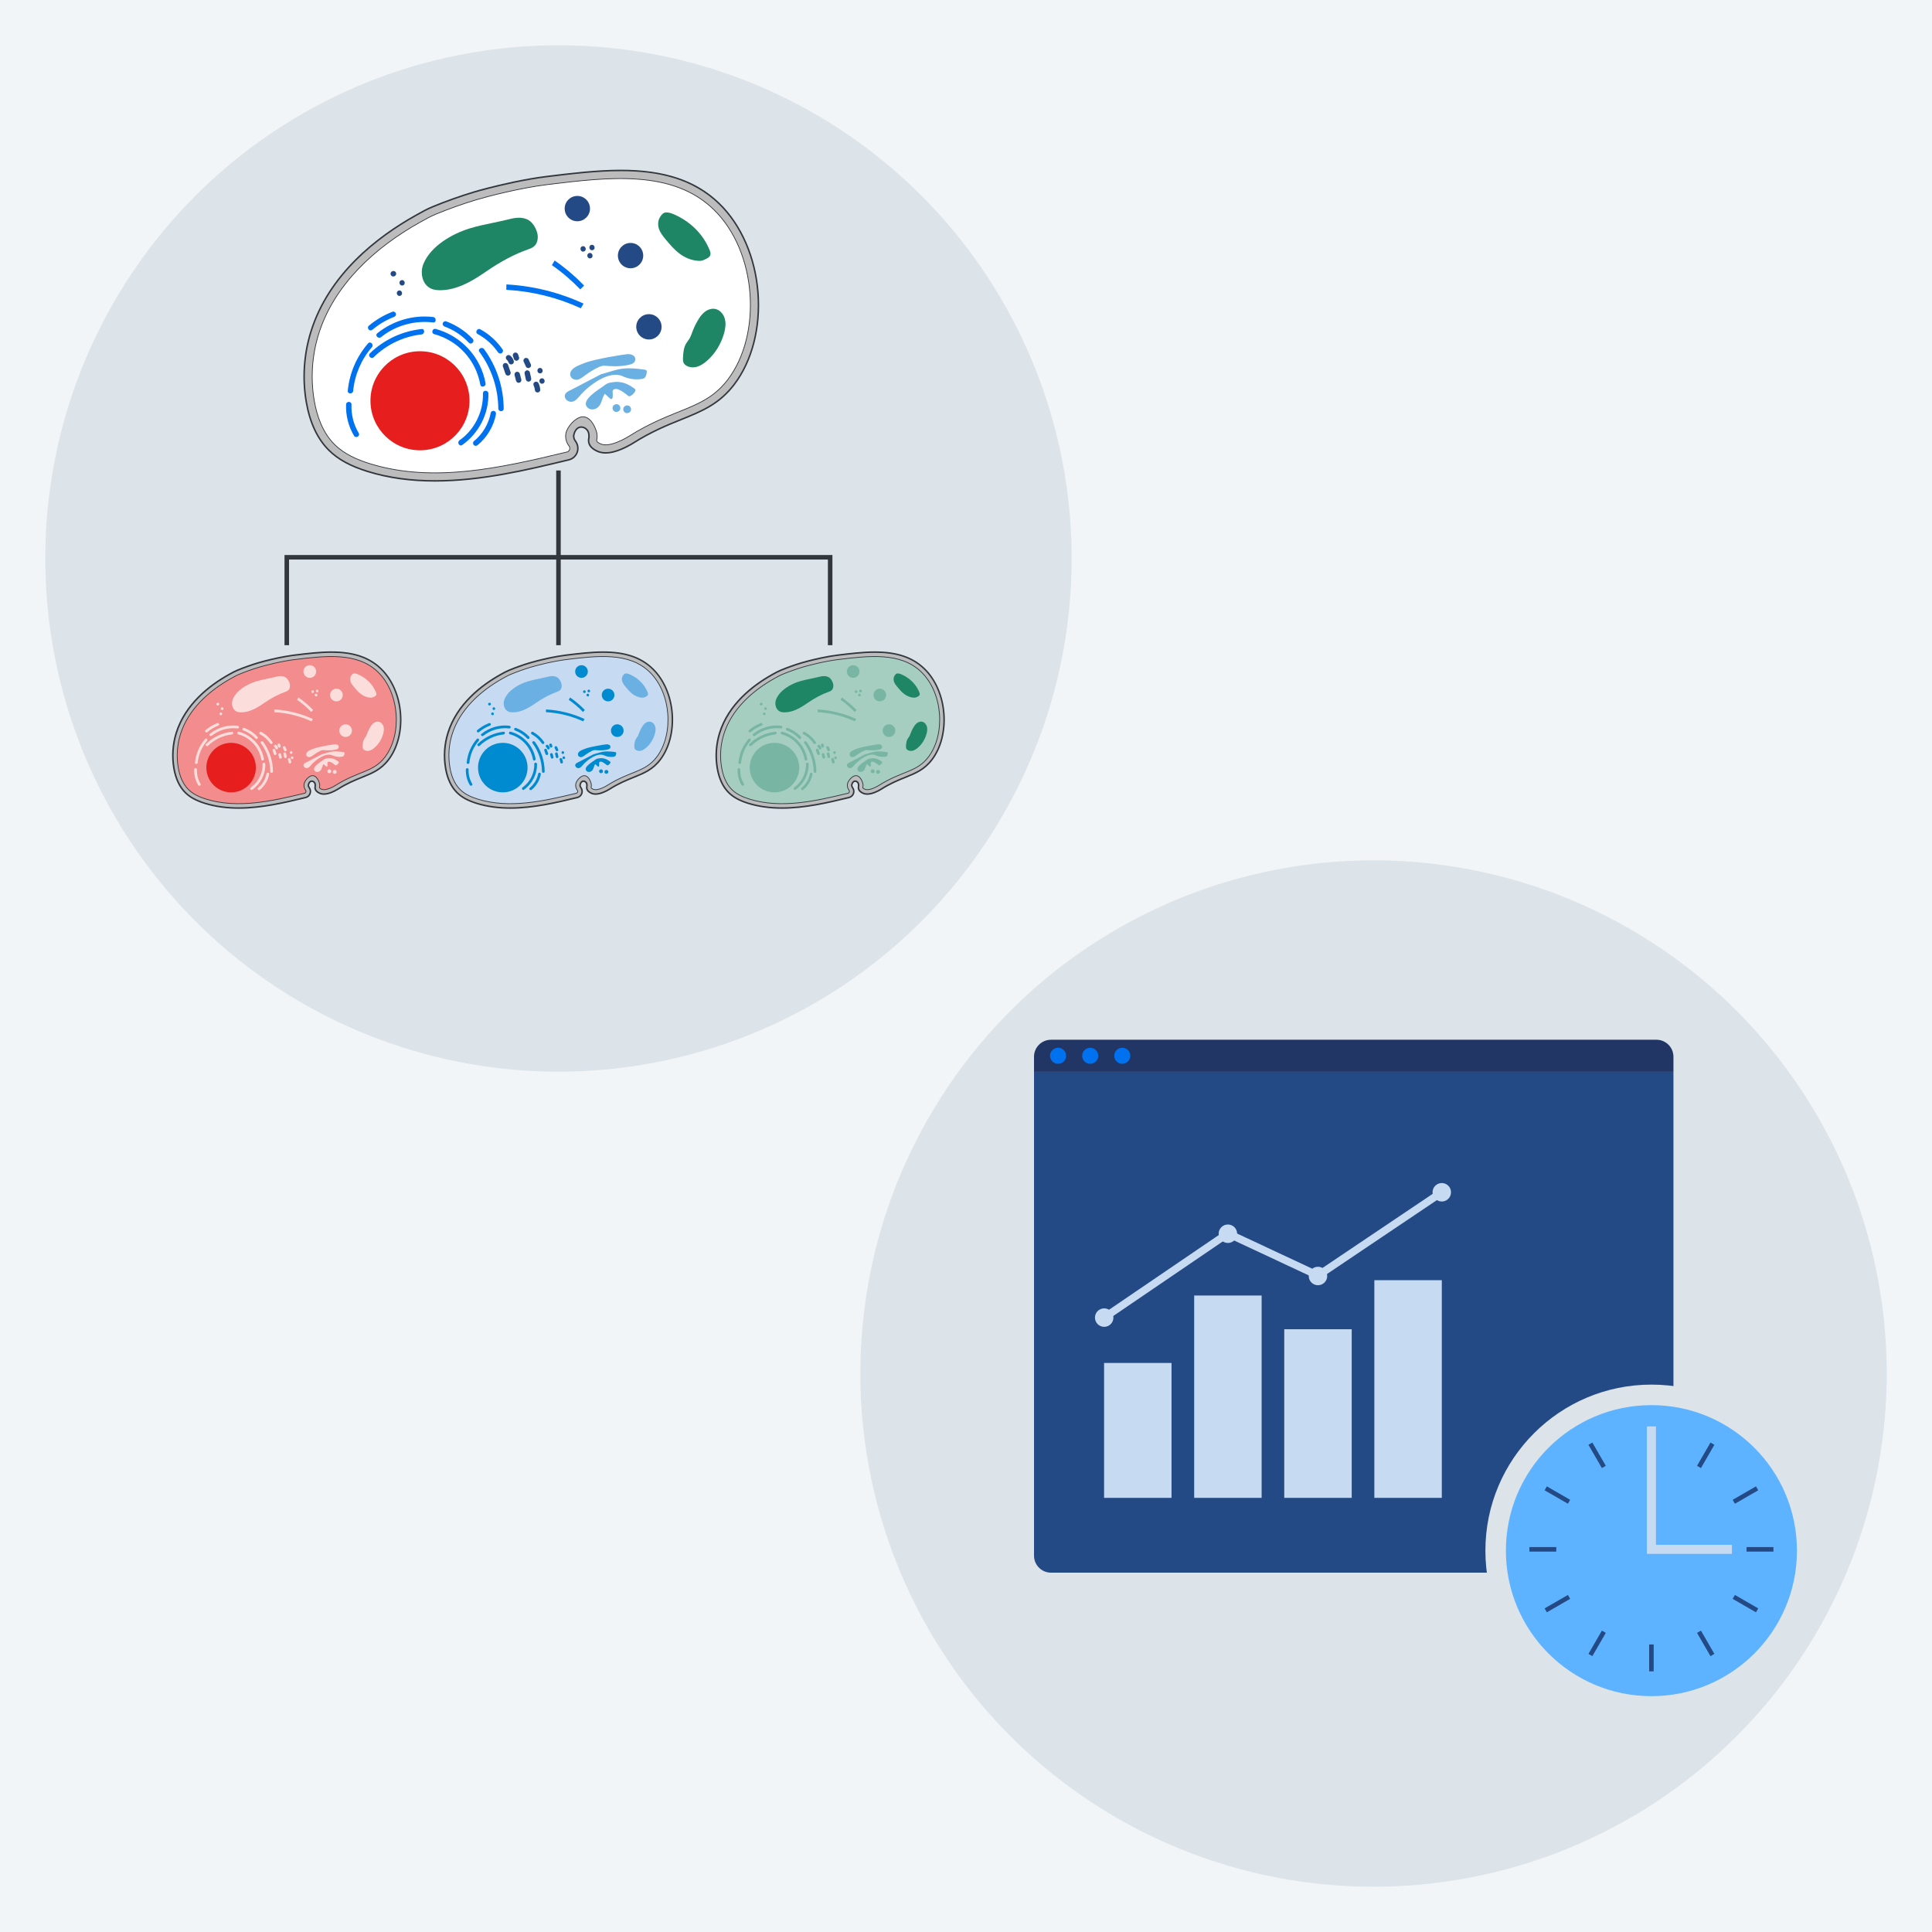 <?xml version="1.0" encoding="UTF-8"?>
<svg id="Ebene_1" data-name="Ebene 1" xmlns="http://www.w3.org/2000/svg" viewBox="0 0 1280 1280">
  <defs>
    <style>
      .cls-1 {
        fill: #244a86;
      }

      .cls-2 {
        fill: #78b6a3;
      }

      .cls-3 {
        fill: #0072ef;
      }

      .cls-4 {
        fill: #213665;
      }

      .cls-5 {
        fill: #1e8565;
      }

      .cls-6 {
        fill: #e71e1e;
      }

      .cls-7 {
        fill: #f38c8c;
      }

      .cls-7, .cls-8, .cls-9, .cls-10, .cls-11 {
        stroke: #32373e;
      }

      .cls-7, .cls-8, .cls-10, .cls-11 {
        stroke-linecap: round;
        stroke-linejoin: round;
        stroke-width: .5px;
      }

      .cls-12 {
        fill: #32373e;
      }

      .cls-13 {
        fill: #0072ef;
      }

      .cls-8 {
        fill: #a5cec1;
      }

      .cls-14 {
        fill: #fbdedc;
      }

      .cls-15 {
        stroke-width: 6px;
      }

      .cls-15, .cls-9, .cls-16, .cls-17 {
        fill: none;
        stroke-miterlimit: 10;
      }

      .cls-15, .cls-17 {
        stroke: #c6daf2;
      }

      .cls-18, .cls-10 {
        fill: #c6daf2;
      }

      .cls-19 {
        fill: #5db3ff;
      }

      .cls-20 {
        fill: #f2f5f8;
      }

      .cls-9, .cls-16 {
        stroke-width: 3px;
      }

      .cls-21 {
        fill: #dce3e9;
      }

      .cls-22 {
        fill: #6ab0e2;
      }

      .cls-16 {
        stroke: #244a86;
      }

      .cls-23 {
        fill: #bcbcbc;
      }

      .cls-17 {
        stroke-width: 5px;
      }

      .cls-24 {
        fill: #008bd0;
      }

      .cls-11 {
        fill: #fff;
      }
    </style>
  </defs>
  <rect class="cls-20" x="0" width="1280" height="1280"/>
  <g>
    <circle class="cls-21" cx="370" cy="370" r="340"/>
    <g>
      <g>
        <path class="cls-23" d="M288.21,318.61c-16.35,0-30.92-2.04-44.54-6.23-11.42-3.52-19.6-7.98-25.72-14.03-7.62-7.53-12.67-18.31-15.03-32.04-2.65-15.42-1.6-31.47,3.03-46.41,11.86-38.27,44.25-63.04,69.33-77.08l1.03-.58c3.37-1.89,6.55-3.68,10.35-5.25,8.86-3.66,18.03-6.92,27.25-9.71,2.36-.71,5.79-1.66,9.41-2.59,8.2-2.11,24.16-5.93,38.96-7.73,16.27-1.98,33.1-4.04,49.05-4.04,28.99,0,49.7,6.99,65.18,22.01,14.56,14.13,23.92,35.67,25.68,59.1,1.73,23.07-3.98,45.14-15.67,60.56-9.99,13.18-21.62,17.87-35.09,23.3-9.29,3.74-19.81,7.99-32.24,15.85-.26.16-6.33,3.97-12.54,5.57-1.93.5-3.75.75-5.42.75-2.15,0-4.09-.42-5.77-1.25l-.11-.05c-5.72-2.63-5.72-6.48-5.22-8.54.15-.6.09-1.22.02-1.87-.02-.2-.04-.41-.05-.62-.18-2.6-2.47-4.8-5-4.8-2.37,0-4.17,1.89-4.94,5.18-.29,1.25.12,2.87,1.06,4.11,1.62,2.15,2.06,4.92,1.18,7.43-.86,2.45-2.87,4.3-5.4,4.95l-1.1.26c-26.69,6.43-56.95,13.72-87.71,13.72Z"/>
        <path class="cls-12" d="M411.34,113.42c24.48,0,47.24,4.8,64.83,21.87,14.47,14.04,23.78,35.47,25.53,58.78,1.73,22.95-3.95,44.9-15.57,60.22-9.91,13.07-21.48,17.74-34.88,23.14-9.3,3.75-19.85,8-32.32,15.89-.25.16-6.24,3.92-12.4,5.51t0,0c-1.9.49-3.66.73-5.29.73-2.08,0-3.93-.4-5.54-1.2l-.13-.06c-5.39-2.48-5.41-6.06-4.94-7.97.22-.88.05-1.74-.02-2.64-.2-3-2.82-5.26-5.5-5.26-2.23,0-4.49,1.57-5.43,5.57-.34,1.46.15,3.2,1.15,4.53,1.52,2.01,1.93,4.62,1.11,6.97-.8,2.29-2.69,4.02-5.05,4.63l-1.09.26c-26.28,6.33-56.89,13.71-87.59,13.71-14.94,0-29.9-1.75-44.39-6.21-11.34-3.49-19.45-7.91-25.52-13.91-7.54-7.45-12.55-18.14-14.89-31.76-2.63-15.34-1.59-31.31,3.01-46.18,11.81-38.12,44.09-62.8,69.1-76.79l1.03-.58c3.35-1.88,6.52-3.66,10.3-5.22,8.85-3.65,18-6.91,27.2-9.69,2.36-.71,5.78-1.66,9.39-2.58,8.19-2.11,24.12-5.92,38.89-7.72,16.43-2,33.07-4.03,48.99-4.03M411.34,112.42v1-1c-15.99,0-32.83,2.05-49.12,4.04-14.83,1.81-30.81,5.63-39.02,7.74-3.63.93-7.06,1.88-9.43,2.6-9.23,2.79-18.42,6.06-27.29,9.72-3.83,1.58-7.02,3.37-10.4,5.27l-1.04.58c-25.16,14.08-57.66,38.93-69.57,77.37-4.65,15.02-5.7,31.15-3.04,46.65,2.37,13.83,7.48,24.7,15.17,32.31,6.18,6.11,14.42,10.61,25.92,14.15,13.66,4.21,28.28,6.25,44.68,6.25,30.82,0,61.1-7.3,87.82-13.74l1.09-.26c2.7-.7,4.84-2.67,5.76-5.27.93-2.67.46-5.62-1.25-7.9-.85-1.13-1.23-2.58-.97-3.7.71-3.05,2.34-4.8,4.46-4.8,2.03,0,4.33,1.74,4.5,4.33.01.21.03.42.05.63.06.64.11,1.19-.01,1.7-.44,1.78-.77,6.23,5.49,9.11l.13.06c1.71.85,3.73,1.29,5.96,1.29,1.71,0,3.57-.26,5.54-.76,6.3-1.62,12.43-5.47,12.68-5.63,12.4-7.84,22.9-12.07,32.16-15.81,13.54-5.46,25.23-10.17,35.3-23.46,11.76-15.52,17.51-37.71,15.77-60.9-1.77-23.55-11.19-45.21-25.83-59.42-15.58-15.11-36.4-22.15-65.52-22.15h0Z"/>
      </g>
      <path class="cls-11" d="M362.93,122.26c-18.74,2.28-40.65,8.07-47.47,10.13-9.07,2.74-18,5.92-26.75,9.53-3.88,1.6-7.19,3.52-10.81,5.55-29.72,16.63-56.76,41.46-66.84,74-4.38,14.15-5.37,29.33-2.87,43.93,1.84,10.73,5.78,21.49,13.52,29.14,6.4,6.33,14.93,10.07,23.54,12.72,41.83,12.88,86.87,2.67,129.42-7.58.32-.08.65-.16.97-.23,1.79-.43,2.43-2.54,1.32-4.01-1.78-2.36-2.6-5.46-2.03-8.37.86-4.36,6.28-10.47,10.7-10.91,4.98-.5,8.42,5.49,9.67,10.33.44,1.7.42,3.41.03,5-.34,1.39,1.89,2.23,2.52,2.54,6.11,3.03,18.5-4.8,18.5-4.8,31.02-19.61,50.39-17.37,65.93-37.86,22.59-29.8,19.49-84.49-9.48-112.6-27.37-26.56-69.63-21.41-109.87-16.51Z"/>
      <circle class="cls-1" cx="417.76" cy="169.35" r="8.39" transform="translate(-3.79 9.66) rotate(-1.32)"/>
      <circle class="cls-1" cx="382.5" cy="138.21" r="8.39" transform="translate(-3.08 8.84) rotate(-1.32)"/>
      <circle class="cls-1" cx="429.92" cy="216.53" r="8.39" transform="translate(-4.87 9.96) rotate(-1.32)"/>
      <path class="cls-5" d="M350.43,145.98c-1.97-1.26-4.52-1.85-7.37-1.71-2.53.13-5,.75-7.39,1.35-.72.18-1.43.36-2.14.52-2.42.56-4.86,1.07-7.3,1.57-4.84,1.01-9.83,2.04-14.66,3.5-11.74,3.54-26.07,11.6-31.04,23.62-2.35,5.67-.93,13.57,4.92,16.32,2.14,1.01,4.5,1.13,6.09,1.13,2.89,0,5.72-.4,8.48-1.11,7.81-2.01,15.14-6.5,22.01-11.25,9.65-6.67,18.76-11.48,27.95-14.75,1.49-.53,3.19-1.13,4.39-2.47,2.08-2.31,2.18-5.81,1.63-8.09-.66-2.76-2.52-6.68-5.58-8.63Z"/>
      <path class="cls-13" d="M279.33,217.99c-12.9,1.41-24.97,7.01-34.26,16.1-1.65,1.61.87,4.17,2.53,2.55,8.54-8.35,19.77-13.76,31.67-15.06,2.27-.25,2.35-3.84.06-3.59Z"/>
      <path class="cls-13" d="M286.97,210.04c-13.25-1.59-26.65,2.42-37.02,10.76-1.8,1.45.74,3.99,2.53,2.55,9.64-7.75,22.18-11.18,34.43-9.72,2.3.28,2.33-3.32.06-3.59Z"/>
      <path class="cls-13" d="M243.86,227.5c-7.65,8.8-12.35,19.78-13.45,31.39-.22,2.3,3.37,2.35,3.59.06,1.01-10.62,5.39-20.85,12.39-28.9,1.51-1.73-1.01-4.3-2.53-2.55Z"/>
      <path class="cls-13" d="M229.29,267.97c-.29,7.25,1.54,14.49,5.25,20.72,1.18,1.98,4.3.2,3.11-1.79-3.4-5.71-5.05-12.23-4.78-18.87.09-2.31-3.5-2.37-3.59-.06Z"/>
      <path class="cls-13" d="M288.66,217.93c-2.23-.6-3.21,2.85-.98,3.45,15.84,4.29,27.66,17.31,30.54,33.46.41,2.28,3.88,1.37,3.48-.9-3.1-17.34-16.06-31.42-33.03-36.01Z"/>
      <path class="cls-13" d="M313.19,224.53c-4.88-5.21-10.94-9.17-17.63-11.64-.91-.34-1.97.36-2.22,1.24-.28.99.32,1.88,1.24,2.22,6.11,2.26,11.61,5.97,16.06,10.72,1.58,1.69,4.13-.84,2.55-2.53Z"/>
      <path class="cls-13" d="M260.13,206.51c-5.77,2.23-11.07,5.34-15.81,9.32-.74.62-.65,1.89-.01,2.54.73.73,1.79.64,2.54.01,4.21-3.54,9.04-6.42,14.18-8.4.9-.35,1.55-1.17,1.29-2.19-.22-.86-1.28-1.64-2.19-1.29Z"/>
      <path class="cls-13" d="M320.7,231.29c-1.35-1.84-4.48-.08-3.11,1.79,8.01,10.9,12.44,24.03,12.54,37.57.02,2.31,3.61,2.37,3.59.06-.1-14.14-4.63-28.02-13.01-39.42Z"/>
      <path class="cls-13" d="M319.97,260.62c.32,12.11-5.58,24.12-15.53,31.09-1.87,1.31-.11,4.44,1.79,3.11,10.97-7.69,17.69-20.72,17.34-34.15-.06-2.31-3.65-2.37-3.59-.06Z"/>
      <path class="cls-13" d="M327.35,272.26c-.87-.25-2.04.28-2.22,1.24-1.41,7.4-5.37,14.05-11.2,18.83-.75.61-.65,1.9-.01,2.54.74.74,1.79.63,2.54.01,6.24-5.11,10.61-12.47,12.12-20.4.18-.95-.25-1.94-1.24-2.22Z"/>
      <path class="cls-13" d="M333,231.56c-3.8-5.53-8.82-10.13-14.71-13.35-2.03-1.11-3.86,1.98-1.82,3.09,5.33,2.92,9.97,7.03,13.42,12.04.55.8,1.56,1.17,2.45.66.79-.45,1.22-1.65.66-2.45Z"/>
      <path class="cls-1" d="M336.64,241.83c-.16-.46-.4-.85-.83-1.1-.38-.22-.93-.32-1.36-.19-.44.14-.87.4-1.1.83-.21.4-.35.91-.19,1.36.55,1.59,1.1,3.19,1.65,4.78.16.46.4.85.83,1.1.38.22.93.32,1.36.19.44-.14.87-.4,1.1-.83.21-.4.35-.91.19-1.36-.55-1.6-1.1-3.19-1.65-4.78Z"/>
      <path class="cls-1" d="M339.94,238.01c-.11-.25-.24-.49-.39-.72-.38-.57-.82-1.11-1.36-1.54-.16-.17-.35-.3-.57-.37-.21-.11-.43-.16-.67-.16-.45,0-.99.19-1.29.52-.31.34-.54.78-.53,1.24.02.16.04.32.06.48.08.31.24.59.46.82.27.21.49.46.71.72.17.25.33.51.45.79.03.1.07.2.1.3.12.45.43.86.83,1.1.38.22.93.32,1.36.19.44-.14.87-.4,1.1-.83.22-.42.32-.89.19-1.36-.11-.4-.27-.79-.44-1.18Z"/>
      <path class="cls-1" d="M343.58,246.54c-.38-.22-.93-.32-1.36-.19-.44.14-.87.4-1.1.83-.22.42-.31.89-.19,1.36l.96,3.73c.11.45.43.86.83,1.1.38.22.93.32,1.36.19.44-.14.87-.4,1.1-.83.22-.42.31-.89.19-1.36l-.96-3.73c-.11-.45-.43-.86-.83-1.1Z"/>
      <path class="cls-1" d="M350.14,238.01c-.18-.39-.67-.72-1.07-.83-.43-.12-1-.07-1.38.17-.39.24-.72.61-.83,1.07-.02.15-.05.31-.07.46,0,.33.08.64.24.92l1.44,3.15c.18.39.67.72,1.07.83.43.12,1,.07,1.38-.17.39-.24.72-.61.83-1.07.02-.15.05-.31.07-.46,0-.33-.08-.64-.24-.92-.48-1.05-.96-2.1-1.44-3.15Z"/>
      <path class="cls-1" d="M348.86,245.41c-.96.29-1.51,1.2-1.29,2.19.29,1.3.57,2.61.86,3.91.2.92,1.28,1.57,2.19,1.29.96-.29,1.51-1.2,1.29-2.19-.29-1.3-.57-2.61-.86-3.91-.2-.92-1.28-1.57-2.19-1.29Z"/>
      <path class="cls-1" d="M343.27,234.92c-.05-.24-.16-.45-.32-.63-.13-.2-.29-.35-.5-.47-.2-.13-.42-.2-.65-.22-.24-.06-.47-.05-.71.02-.15.06-.3.12-.45.18-.27.16-.49.37-.65.64-.21.4-.34.91-.19,1.36.21.61.42,1.22.62,1.83.05.24.16.45.32.63.13.2.29.35.5.47.2.13.42.2.65.22.24.06.47.05.71-.02.15-.06.3-.12.45-.18.27-.16.49-.37.65-.64.21-.4.35-.91.19-1.36-.21-.61-.42-1.22-.62-1.83Z"/>
      <path class="cls-1" d="M358.65,250.69c-2.24.58-1.34,4.05.9,3.48,2.24-.58,1.34-4.05-.9-3.48Z"/>
      <path class="cls-1" d="M357.34,243.83c-2.24.58-1.34,4.05.9,3.48s1.34-4.05-.9-3.48Z"/>
      <path class="cls-1" d="M356.72,253.76c-.2-.39-.66-.72-1.07-.83-.43-.12-1-.07-1.38.17-.39.24-.72.61-.83,1.07-.12.48-.06.94.17,1.38.06.12.11.25.17.37.26.68.45,1.39.55,2.12,0,.06.01.11.02.17.03.49.17.94.52,1.29.3.31.81.54,1.24.53.47-.01.96-.16,1.29-.52.3-.33.56-.78.53-1.24-.1-1.59-.49-3.09-1.21-4.52Z"/>
      <path class="cls-1" d="M390.4,167.65c-2.24.58-1.34,4.05.9,3.48,2.24-.58,1.34-4.05-.9-3.48Z"/>
      <path class="cls-1" d="M391.76,162.25c-2.24.58-1.34,4.05.9,3.48,2.24-.58,1.34-4.05-.9-3.48Z"/>
      <path class="cls-1" d="M385.87,163.16c-2.24.58-1.34,4.05.9,3.48,2.24-.58,1.34-4.05-.9-3.48Z"/>
      <path class="cls-1" d="M265.94,185.63c-2.24.58-1.34,4.05.9,3.48,2.24-.58,1.34-4.05-.9-3.48Z"/>
      <path class="cls-1" d="M264.19,192.51c-2.24.58-1.34,4.05.9,3.48,2.24-.58,1.34-4.05-.9-3.48Z"/>
      <path class="cls-1" d="M262.25,180.44c-.16-.27-.37-.49-.64-.65-.14-.06-.28-.12-.42-.18-.31-.09-.62-.09-.94-.01l-.14.04c-.24.05-.45.16-.63.32-.2.13-.35.29-.47.5-.13.2-.2.42-.22.65-.06.24-.05.47.02.71.06.15.12.3.18.45.16.27.37.49.64.65.14.06.28.12.42.18.31.09.62.09.94.01l.14-.04c.24-.05.45-.16.63-.32.2-.13.35-.29.47-.5.13-.2.2-.42.22-.65.06-.24.05-.47-.02-.71-.06-.15-.12-.3-.18-.45Z"/>
      <path class="cls-3" d="M386.63,201.15c-16.1-7.43-33.42-11.76-51.13-12.71l-.06,3.59c17.06.92,33.85,5.05,49.37,12.21l1.82-3.09Z"/>
      <path class="cls-3" d="M386.98,189.21c-5.93-6.18-12.48-11.74-19.51-16.62l-1.82,3.09c6.79,4.71,13.07,10.1,18.79,16.06l2.55-2.53Z"/>
      <circle class="cls-6" cx="278.25" cy="265.52" r="32.81" transform="translate(-6.04 6.48) rotate(-1.32)"/>
      <path class="cls-5" d="M437.66,143.25c-1.86,2.61-1.97,5.8-1.07,8.45.91,2.65,2.72,4.86,4.51,7.02,2.74,3.3,5.52,6.6,9.01,9.24,3.5,2.64,7.79,4.6,12.62,4.85.71.04,1.44.04,2.17-.12.91-.19,1.77-.61,2.62-1.02,1.08-.53,2.25-1.13,2.83-2.11.71-1.19.33-2.51-.12-3.65-4.13-10.47-12.6-19.03-23.58-23.84-1.48-.65-3.06-1.25-4.8-1.33-2.04-.1-3.02.88-4.19,2.51Z"/>
      <path class="cls-5" d="M452.5,236.96c.18-3.09.39-6.3,1.88-9.02.8-1.45,1.93-2.69,2.72-4.14.62-1.13,1.02-2.36,1.47-3.57,1-2.71,2.23-5.33,3.68-7.82,1.24-2.14,2.68-4.23,4.63-5.76,1.95-1.52,4.5-2.43,6.94-1.97,3.16.6,5.56,3.45,6.4,6.55.84,3.11.37,6.43-.49,9.53-1.97,7.12-5.98,13.71-11.6,18.51-2.05,1.75-4.38,3.3-7.01,3.89-2.05.46-4.3.26-6.16-.77-2.28-1.27-2.61-2.91-2.46-5.44Z"/>
      <path class="cls-22" d="M415.67,234.63c-1.8.11-21.63,3.11-28.65,5.98-2.79,1.14-6.49,2.26-8.38,4.77-1.48,1.96-1.11,4.68,1.22,5.79,3,1.43,5.57-.89,7.84-2.56,2.94-2.17,6.1-4.05,9.4-5.63.07-.03,2.6-.69,2.67-.72,5.97.39,9.5.75,15.41-.28,2.22-.38,5.64-.98,5.72-3.89.08-2.74-3.03-3.6-5.23-3.47Z"/>
      <path class="cls-22" d="M427.83,245.1c-.23-.1-.5-.14-.75-.18-4.7-.69-9.21-1.19-13.97-.74-5.04.48-9.33,2.31-14.13,3.55-.22,0-.46.06-.7.18l-2.57,1.34c-.22.11-.44.23-.66.34-5.42,2.82-10.84,5.65-16.25,8.47-1.96,1.02-5.14,2.12-4.56,4.94.4,1.96,2.44,3.33,4.38,3.2,2.78-.18,4.5-2.86,6.17-4.73,5.75-6.41,18.87-16.35,27.8-12.19,3.91,1.82,8.37,2.46,12.63,1.79.46-.07.93-.16,1.35-.38,1.3-.68,1.66-2.34,1.89-3.78.08-.52.14-1.11-.2-1.51-.12-.14-.27-.24-.44-.31Z"/>
      <path class="cls-22" d="M420.76,257.81c-.09-.08-.18-.16-.28-.23-4.59-3.48-9.14-5.32-14.99-4.28-1.06.17-2.13.34-3.11.78-.88.4-1.65.99-2.41,1.59-2.89,2.26-15.76,9.5-10.69,14.38,2.19,2.11,5.73,1.27,7.52-.86,1.04-1.23,1.61-2.77,2.11-4.28.46-1.38.89-2.91,1.87-4.01.98.91,1.96,1.83,2.94,2.74,3.34,3.11,1.88-4.33,2.2-4.84,2.12-3.38,8.17,1.82,9.99,3.24.29.23.61.47.98.5.33.03.66-.12.95-.28,1.31-.72,2.38-1.86,3.02-3.21.13-.27.24-.57.15-.85-.04-.14-.13-.26-.24-.37Z"/>
      <path class="cls-22" d="M407.78,267.9c-3.32.86-2.06,5.77,1.27,4.91s2.06-5.77-1.27-4.91Z"/>
      <path class="cls-22" d="M414.87,268.7c-3.32.86-2.06,5.77,1.27,4.91,3.32-.86,2.06-5.77-1.27-4.91Z"/>
    </g>
    <g>
      <g>
        <path class="cls-23" d="M158.1,535.36c-8.2,0-15.5-1.02-22.34-3.13-5.75-1.77-9.87-4.02-12.96-7.08-3.85-3.8-6.4-9.24-7.58-16.15-1.33-7.75-.8-15.81,1.52-23.32,5.95-19.22,22.2-31.64,34.78-38.68l.52-.29c1.69-.95,3.29-1.85,5.2-2.64,4.44-1.83,9.03-3.47,13.65-4.86,1.19-.36,2.9-.83,4.71-1.3,4.11-1.06,12.1-2.97,19.51-3.87,8.15-.99,16.57-2.02,24.56-2.02,14.56,0,24.98,3.52,32.76,11.08,7.32,7.1,12.03,17.93,12.92,29.71.87,11.59-2,22.69-7.88,30.45-5.04,6.65-10.88,9-17.65,11.73-4.63,1.87-9.88,3.98-16.08,7.9-.13.08-3.17,2-6.34,2.82-.99.25-1.92.38-2.77.38-1.12,0-2.12-.22-2.99-.65-3.19-1.47-3.02-3.69-2.8-4.58.06-.26.04-.53,0-.85l-.03-.32c-.09-1.29-1.23-2.16-2.25-2.16s-1.87.87-2.23,2.4c-.13.56.06,1.28.49,1.85.86,1.14,1.09,2.62.63,3.95-.46,1.3-1.53,2.29-2.87,2.64l-.55.13c-13.36,3.22-28.5,6.87-43.91,6.87h0Z"/>
        <path class="cls-12" d="M219.67,432.52c12.24,0,23.62,2.4,32.42,10.93,7.24,7.02,11.89,17.73,12.76,29.39.86,11.47-1.97,22.45-7.78,30.11-4.96,6.54-10.74,8.87-17.44,11.57-4.65,1.88-9.92,4-16.16,7.95-.13.08-3.12,1.96-6.2,2.75t0,0c-.95.24-1.83.37-2.65.37-1.04,0-1.97-.2-2.77-.6l-.06-.03c-2.69-1.24-2.7-3.03-2.47-3.98.11-.44.02-.87,0-1.32-.1-1.5-1.41-2.63-2.75-2.63-1.11,0-2.25.78-2.71,2.78-.17.73.08,1.6.57,2.26.76,1.01.96,2.31.55,3.48-.4,1.15-1.34,2.01-2.52,2.32l-.54.13c-13.14,3.17-28.45,6.85-43.79,6.85-7.47,0-14.95-.87-22.19-3.1-5.67-1.75-9.73-3.96-12.76-6.95-3.77-3.73-6.27-9.07-7.44-15.88-1.32-7.67-.8-15.66,1.51-23.09,5.9-19.06,22.05-31.4,34.55-38.39l.52-.29c1.68-.94,3.26-1.83,5.15-2.61,4.42-1.83,9-3.46,13.6-4.85,1.18-.36,2.89-.83,4.69-1.29,4.09-1.05,12.06-2.96,19.45-3.86,8.21-1,16.54-2.02,24.5-2.02M219.67,431.52h0c-8.02,0-16.46,1.03-24.62,2.02-7.44.91-15.46,2.82-19.58,3.88-1.82.47-3.54.94-4.73,1.3-4.63,1.4-9.24,3.04-13.69,4.88-1.94.8-3.55,1.71-5.25,2.66l-.52.29c-12.66,7.08-29.01,19.6-35.02,38.97-2.35,7.59-2.88,15.73-1.54,23.56,1.21,7.02,3.8,12.55,7.73,16.42,3.15,3.11,7.33,5.4,13.17,7.2,6.88,2.12,14.24,3.15,22.49,3.15,15.47,0,30.64-3.66,44.03-6.88l.54-.13c1.52-.39,2.72-1.5,3.23-2.96.52-1.49.26-3.14-.7-4.41-.34-.45-.5-1.02-.4-1.43.3-1.28.93-2.01,1.74-2.01s1.68.7,1.75,1.7c0,.11.02.22.03.33.03.27.05.51,0,.69-.25,1.01-.45,3.53,3.02,5.13l.07.03c.91.45,1.99.69,3.19.69.9,0,1.87-.13,2.9-.4,3.22-.83,6.35-2.79,6.48-2.88,6.16-3.9,11.39-6,16-7.86,6.84-2.76,12.74-5.14,17.86-11.89,5.95-7.85,8.87-19.08,7.98-30.79-.89-11.9-5.66-22.84-13.07-30.03-7.89-7.65-18.41-11.22-33.11-11.22h0Z"/>
      </g>
      <path class="cls-7" d="M195.46,436.94c-9.37,1.14-20.33,4.04-23.73,5.07-4.53,1.37-9,2.96-13.38,4.77-1.94.8-3.59,1.76-5.41,2.77-14.86,8.32-28.38,20.73-33.42,37-2.19,7.07-2.69,14.67-1.43,21.97.92,5.36,2.89,10.74,6.76,14.57,3.2,3.17,7.46,5.04,11.77,6.36,20.91,6.44,43.43,1.34,64.71-3.79.16-.04.32-.08.49-.12.9-.22,1.22-1.27.66-2-.89-1.18-1.3-2.73-1.02-4.19.43-2.18,3.14-5.23,5.35-5.46,2.49-.25,4.21,2.75,4.83,5.17.22.85.21,1.7.01,2.5-.17.69.95,1.11,1.26,1.27,3.06,1.52,9.25-2.4,9.25-2.4,15.51-9.81,25.2-8.69,32.96-18.93,11.3-14.9,9.75-42.25-4.74-56.3-13.69-13.28-34.81-10.71-54.93-8.25Z"/>
      <circle class="cls-14" cx="222.88" cy="460.48" r="4.2" transform="translate(-10.54 5.25) rotate(-1.32)"/>
      <circle class="cls-14" cx="205.25" cy="444.91" r="4.2" transform="translate(-10.19 4.84) rotate(-1.32)"/>
      <circle class="cls-14" cx="228.96" cy="484.07" r="4.2" transform="translate(-11.08 5.4) rotate(-1.32)"/>
      <path class="cls-14" d="M189.21,448.8c-.99-.63-2.26-.93-3.69-.85-1.26.06-2.5.37-3.7.67-.36.09-.72.18-1.07.26-1.21.28-2.43.53-3.65.79-2.42.5-4.92,1.02-7.33,1.75-5.87,1.77-13.03,5.8-15.52,11.81-1.17,2.83-.46,6.79,2.46,8.16,1.07.5,2.25.56,3.05.56,1.45,0,2.86-.2,4.24-.56,3.91-1.01,7.57-3.25,11-5.63,4.82-3.33,9.38-5.74,13.98-7.38.75-.27,1.59-.57,2.19-1.24,1.04-1.16,1.09-2.9.82-4.05-.33-1.38-1.26-3.34-2.79-4.32Z"/>
      <path class="cls-14" d="M153.66,484.8c-6.45.7-12.48,3.51-17.13,8.05-.83.81.44,2.08,1.26,1.27,4.27-4.18,9.89-6.88,15.83-7.53,1.14-.12,1.18-1.92.03-1.8Z"/>
      <path class="cls-14" d="M157.48,480.82c-6.62-.79-13.33,1.21-18.51,5.38-.9.72.37,1.99,1.26,1.27,4.82-3.88,11.09-5.59,17.21-4.86,1.15.14,1.17-1.66.03-1.8Z"/>
      <path class="cls-14" d="M135.93,489.56c-3.82,4.4-6.18,9.89-6.73,15.69-.11,1.15,1.69,1.17,1.8.03.5-5.31,2.7-10.42,6.2-14.45.75-.87-.5-2.15-1.26-1.27Z"/>
      <path class="cls-14" d="M128.65,509.79c-.15,3.62.77,7.24,2.63,10.36.59.99,2.15.1,1.56-.89-1.7-2.85-2.52-6.12-2.39-9.44.05-1.16-1.75-1.18-1.8-.03Z"/>
      <path class="cls-14" d="M158.33,484.77c-1.12-.3-1.61,1.43-.49,1.73,7.92,2.14,13.83,8.65,15.27,16.73.2,1.14,1.94.68,1.74-.45-1.55-8.67-8.03-15.71-16.52-18.01Z"/>
      <path class="cls-14" d="M170.6,488.07c-2.44-2.6-5.47-4.59-8.81-5.82-.45-.17-.98.18-1.11.62-.14.5.16.94.62,1.11,3.06,1.13,5.81,2.98,8.03,5.36.79.84,2.07-.42,1.27-1.26Z"/>
      <path class="cls-14" d="M144.07,479.06c-2.89,1.11-5.54,2.67-7.91,4.66-.37.31-.33.95,0,1.27.36.37.9.32,1.27,0,2.11-1.77,4.52-3.21,7.09-4.2.45-.17.78-.58.65-1.09-.11-.43-.64-.82-1.09-.65Z"/>
      <path class="cls-14" d="M174.35,491.45c-.68-.92-2.24-.04-1.56.89,4.01,5.45,6.22,12.01,6.27,18.78,0,1.16,1.8,1.19,1.8.03-.05-7.07-2.32-14.01-6.51-19.71Z"/>
      <path class="cls-14" d="M173.99,506.12c.16,6.06-2.79,12.06-7.77,15.55-.94.66-.05,2.22.89,1.56,5.48-3.84,8.84-10.36,8.67-17.07-.03-1.15-1.83-1.19-1.8-.03Z"/>
      <path class="cls-14" d="M177.68,511.94c-.43-.12-1.02.14-1.11.62-.71,3.7-2.69,7.03-5.6,9.41-.37.31-.32.95,0,1.27.37.37.89.31,1.27,0,3.12-2.56,5.31-6.24,6.06-10.2.09-.48-.12-.97-.62-1.11Z"/>
      <path class="cls-14" d="M180.5,491.58c-1.9-2.76-4.41-5.06-7.35-6.67-1.01-.55-1.93.99-.91,1.55,2.67,1.46,4.99,3.51,6.71,6.02.27.4.78.59,1.23.33.39-.23.61-.82.33-1.23Z"/>
      <path class="cls-14" d="M182.32,496.72c-.08-.23-.2-.42-.41-.55-.19-.11-.47-.16-.68-.1-.22.07-.44.2-.55.41-.11.2-.17.46-.1.68.27.8.55,1.59.82,2.39.08.23.2.42.41.55.19.11.47.16.68.1.22-.07.44-.2.55-.41.11-.2.17-.46.1-.68-.27-.8-.55-1.59-.82-2.39Z"/>
      <path class="cls-14" d="M183.97,494.81c-.06-.13-.12-.25-.2-.36-.19-.29-.41-.56-.68-.77-.08-.09-.18-.15-.29-.19-.1-.06-.22-.08-.34-.08-.22,0-.49.09-.65.26-.15.17-.27.39-.27.62,0,.08.02.16.03.24.04.16.12.29.23.41.13.1.25.23.36.36.09.13.16.26.23.39.02.05.04.1.05.15.06.22.21.43.41.55.19.11.47.16.68.1.22-.07.44-.2.55-.41.11-.21.16-.45.1-.68-.05-.2-.13-.4-.22-.59Z"/>
      <path class="cls-14" d="M185.79,499.08c-.19-.11-.47-.16-.68-.1-.22.07-.44.2-.55.41-.11.21-.16.44-.1.68l.48,1.87c.06.22.21.43.41.55.19.11.47.16.68.1.22-.07.44-.2.55-.41.11-.21.16-.44.1-.68l-.48-1.87c-.06-.22-.21-.43-.41-.55Z"/>
      <path class="cls-14" d="M189.07,494.81c-.09-.19-.34-.36-.53-.42-.21-.06-.5-.04-.69.09-.19.12-.36.3-.42.53-.01.08-.02.15-.03.23,0,.16.04.32.12.46l.72,1.57c.09.19.34.36.53.42.21.06.5.04.69-.08.19-.12.36-.3.42-.53.01-.08.02-.15.03-.23,0-.16-.04-.32-.12-.46-.24-.52-.48-1.05-.72-1.57Z"/>
      <path class="cls-14" d="M188.43,498.51c-.48.15-.75.6-.65,1.09.14.65.29,1.3.43,1.96.1.46.64.78,1.09.65.48-.15.75-.6.65-1.09-.14-.65-.29-1.3-.43-1.96-.1-.46-.64-.78-1.09-.65Z"/>
      <path class="cls-14" d="M185.63,493.26c-.03-.12-.08-.23-.16-.32-.06-.1-.15-.18-.25-.23-.1-.06-.21-.1-.33-.11-.12-.03-.24-.02-.35.01-.07.03-.15.06-.22.09-.14.08-.25.19-.33.32-.11.2-.17.46-.1.68.1.3.21.61.31.91.03.12.08.23.16.32.06.1.15.18.25.23.1.06.21.1.33.11.12.03.24.02.35-.01.07-.03.15-.06.22-.09.14-.08.25-.19.33-.32.11-.2.17-.46.1-.68-.1-.3-.21-.61-.31-.91Z"/>
      <path class="cls-14" d="M193.32,501.15c-1.12.29-.67,2.03.45,1.74s.67-2.03-.45-1.74Z"/>
      <path class="cls-14" d="M192.67,497.72c-1.12.29-.67,2.03.45,1.74s.67-2.03-.45-1.74Z"/>
      <path class="cls-14" d="M192.36,502.68c-.1-.19-.33-.36-.53-.42-.21-.06-.5-.04-.69.09-.19.12-.36.3-.42.53-.06.24-.03.47.08.69.03.06.06.12.09.19.13.34.22.7.27,1.06,0,.03,0,.06,0,.09.01.24.08.47.26.65.15.15.4.27.62.27.24,0,.48-.08.65-.26.15-.16.28-.39.27-.62-.05-.8-.25-1.55-.6-2.26Z"/>
      <path class="cls-14" d="M209.2,459.63c-1.12.29-.67,2.03.45,1.74s.67-2.03-.45-1.74Z"/>
      <path class="cls-14" d="M209.88,456.93c-1.12.29-.67,2.03.45,1.74s.67-2.03-.45-1.74Z"/>
      <path class="cls-14" d="M206.94,457.38c-1.12.29-.67,2.03.45,1.74s.67-2.03-.45-1.74Z"/>
      <path class="cls-14" d="M146.97,468.62c-1.12.29-.67,2.03.45,1.74s.67-2.03-.45-1.74Z"/>
      <path class="cls-14" d="M146.09,472.06c-1.12.29-.67,2.03.45,1.74s.67-2.03-.45-1.74Z"/>
      <path class="cls-14" d="M145.13,466.02c-.08-.14-.19-.25-.32-.33-.07-.03-.14-.06-.21-.09-.16-.04-.31-.05-.47,0l-.07.02c-.12.03-.23.08-.32.16-.1.06-.18.15-.23.25-.06.1-.1.21-.11.33-.03.12-.02.24.01.35.03.07.06.15.09.22.08.14.19.25.32.33.07.03.14.06.21.09.16.04.31.05.47,0l.07-.02c.12-.03.23-.08.32-.16.1-.06.18-.15.23-.25.06-.1.1-.21.11-.33.03-.12.02-.24-.01-.35-.03-.07-.06-.15-.09-.22Z"/>
      <path class="cls-14" d="M207.31,476.38c-8.05-3.72-16.71-5.88-25.57-6.35l-.03,1.8c8.53.46,16.93,2.52,24.68,6.1l.91-1.55Z"/>
      <path class="cls-14" d="M207.49,470.41c-2.96-3.09-6.24-5.87-9.76-8.31l-.91,1.55c3.39,2.35,6.54,5.05,9.39,8.03l1.27-1.26Z"/>
      <circle class="cls-6" cx="153.12" cy="508.56" r="16.41" transform="translate(-11.67 3.66) rotate(-1.32)"/>
      <path class="cls-14" d="M232.83,447.43c-.93,1.3-.99,2.9-.53,4.22s1.36,2.43,2.26,3.51c1.37,1.65,2.76,3.3,4.51,4.62s3.9,2.3,6.31,2.43c.36.02.72.02,1.08-.06.45-.1.88-.3,1.31-.51.54-.26,1.12-.56,1.41-1.05.35-.59.16-1.26-.06-1.83-2.07-5.24-6.3-9.52-11.79-11.92-.74-.32-1.53-.63-2.4-.67-1.02-.05-1.51.44-2.09,1.26Z"/>
      <path class="cls-14" d="M240.25,494.28c.09-1.55.2-3.15.94-4.51.4-.72.96-1.34,1.36-2.07.31-.56.51-1.18.73-1.78.5-1.35,1.12-2.66,1.84-3.91.62-1.07,1.34-2.12,2.32-2.88s2.25-1.22,3.47-.98c1.58.3,2.78,1.72,3.2,3.28s.18,3.21-.25,4.76c-.98,3.56-2.99,6.85-5.8,9.25-1.03.88-2.19,1.65-3.5,1.94-1.03.23-2.15.13-3.08-.39-1.14-.63-1.31-1.45-1.23-2.72Z"/>
      <path class="cls-14" d="M221.83,493.12c-.9.06-10.81,1.55-14.33,2.99-1.4.57-3.24,1.13-4.19,2.39-.74.98-.56,2.34.61,2.89,1.5.71,2.79-.45,3.92-1.28,1.47-1.08,3.05-2.03,4.7-2.81.03-.02,1.3-.34,1.34-.36,2.98.2,4.75.37,7.71-.14,1.11-.19,2.82-.49,2.86-1.94.04-1.37-1.52-1.8-2.62-1.73Z"/>
      <path class="cls-14" d="M227.91,498.36c-.12-.05-.25-.07-.38-.09-2.35-.35-4.61-.59-6.98-.37-2.52.24-4.66,1.16-7.07,1.78-.11,0-.23.03-.35.09l-1.28.67c-.11.06-.22.11-.33.17-2.71,1.41-5.42,2.82-8.13,4.24-.98.51-2.57,1.06-2.28,2.47.2.98,1.22,1.66,2.19,1.6,1.39-.09,2.25-1.43,3.09-2.36,2.88-3.2,9.44-8.18,13.9-6.1,1.96.91,4.18,1.23,6.32.9.23-.04.47-.08.68-.19.65-.34.83-1.17.95-1.89.04-.26.07-.56-.1-.76-.06-.07-.14-.12-.22-.15Z"/>
      <path class="cls-14" d="M224.38,504.71s-.09-.08-.14-.12c-2.3-1.74-4.57-2.66-7.5-2.14-.53.08-1.07.17-1.56.39-.44.2-.83.5-1.21.79-1.45,1.13-7.88,4.75-5.35,7.19,1.09,1.06,2.87.64,3.76-.43.52-.62.81-1.38,1.06-2.14.23-.69.45-1.46.94-2.01.49.46.98.91,1.47,1.37,1.67,1.56.94-2.16,1.1-2.42,1.06-1.69,4.09.91,4.99,1.62.15.11.3.23.49.25.17.01.33-.06.48-.14.65-.36,1.19-.93,1.51-1.61.06-.13.12-.29.08-.43-.02-.07-.07-.13-.12-.18Z"/>
      <path class="cls-14" d="M217.89,509.76c-1.66.43-1.03,2.88.63,2.46s1.03-2.88-.63-2.46Z"/>
      <path class="cls-14" d="M221.43,510.15c-1.66.43-1.03,2.88.63,2.46s1.03-2.88-.63-2.46Z"/>
    </g>
    <g>
      <g>
        <path class="cls-23" d="M338.1,535.36c-8.2,0-15.5-1.02-22.34-3.13-5.75-1.77-9.87-4.02-12.96-7.08-3.85-3.8-6.4-9.24-7.58-16.15-1.33-7.75-.8-15.81,1.52-23.32,5.95-19.22,22.2-31.64,34.78-38.68l.52-.29c1.69-.95,3.29-1.85,5.2-2.64,4.44-1.83,9.03-3.47,13.65-4.86,1.19-.36,2.91-.83,4.71-1.3,4.11-1.06,12.1-2.97,19.51-3.87,8.15-.99,16.57-2.02,24.56-2.02,14.56,0,24.98,3.52,32.76,11.08,7.32,7.1,12.03,17.93,12.92,29.71.87,11.59-2,22.69-7.88,30.45-5.04,6.65-10.88,9-17.65,11.73-4.63,1.87-9.88,3.98-16.08,7.9-.13.08-3.17,2-6.34,2.82-.99.25-1.92.38-2.77.38-1.12,0-2.12-.22-2.99-.65-3.19-1.47-3.02-3.69-2.8-4.58.06-.26.04-.53,0-.85l-.03-.32c-.09-1.29-1.23-2.16-2.25-2.16s-1.87.87-2.23,2.4c-.13.56.06,1.28.49,1.85.86,1.14,1.09,2.62.63,3.95-.46,1.3-1.53,2.29-2.87,2.64l-.55.13c-13.36,3.22-28.5,6.87-43.91,6.87h0Z"/>
        <path class="cls-12" d="M399.67,432.52c12.24,0,23.62,2.4,32.42,10.93,7.24,7.02,11.89,17.73,12.76,29.39.86,11.47-1.97,22.45-7.78,30.11-4.96,6.54-10.74,8.87-17.44,11.57-4.65,1.88-9.92,4-16.16,7.95-.13.08-3.12,1.96-6.2,2.75t0,0c-.95.24-1.83.37-2.65.37-1.04,0-1.97-.2-2.77-.6l-.06-.03c-2.69-1.24-2.7-3.03-2.47-3.98.11-.44.02-.87,0-1.32-.1-1.5-1.41-2.63-2.75-2.63-1.11,0-2.25.78-2.71,2.78-.17.73.08,1.6.57,2.26.76,1.01.96,2.31.55,3.48-.4,1.15-1.34,2.01-2.52,2.32l-.54.13c-13.14,3.17-28.45,6.85-43.79,6.85-7.47,0-14.95-.87-22.19-3.1-5.67-1.75-9.73-3.96-12.76-6.95-3.77-3.73-6.27-9.07-7.44-15.88-1.32-7.67-.8-15.66,1.51-23.09,5.9-19.06,22.05-31.4,34.55-38.39l.52-.29c1.68-.94,3.26-1.83,5.15-2.61,4.42-1.83,9-3.46,13.6-4.85,1.18-.36,2.89-.83,4.69-1.29,4.09-1.05,12.06-2.96,19.45-3.86,8.21-1,16.54-2.02,24.5-2.02M399.67,431.52h0c-8.02,0-16.46,1.03-24.62,2.02-7.44.91-15.46,2.82-19.58,3.88-1.82.47-3.54.94-4.73,1.3-4.63,1.4-9.24,3.04-13.69,4.88-1.94.8-3.55,1.71-5.25,2.66l-.52.29c-12.66,7.08-29.01,19.6-35.02,38.97-2.35,7.59-2.88,15.73-1.54,23.56,1.21,7.02,3.8,12.55,7.73,16.42,3.15,3.11,7.33,5.4,13.17,7.2,6.88,2.12,14.24,3.15,22.49,3.15,15.47,0,30.64-3.66,44.03-6.88l.54-.13c1.52-.39,2.72-1.5,3.23-2.96.52-1.49.26-3.14-.7-4.41-.34-.45-.5-1.02-.4-1.43.3-1.28.93-2.01,1.74-2.01s1.68.7,1.75,1.7c0,.11.02.22.03.33.03.27.05.51,0,.69-.25,1.01-.45,3.53,3.02,5.13l.07.03c.91.45,1.99.69,3.19.69.9,0,1.87-.13,2.9-.4,3.22-.83,6.35-2.79,6.48-2.88,6.16-3.9,11.39-6,16-7.86,6.84-2.76,12.74-5.14,17.86-11.89,5.95-7.85,8.87-19.08,7.98-30.79-.89-11.9-5.66-22.84-13.07-30.03-7.89-7.65-18.41-11.22-33.11-11.22h0Z"/>
      </g>
      <path class="cls-10" d="M375.46,436.94c-9.37,1.14-20.33,4.04-23.73,5.07-4.53,1.37-9,2.96-13.38,4.77-1.94.8-3.59,1.76-5.41,2.77-14.86,8.32-28.38,20.73-33.42,37-2.19,7.07-2.69,14.67-1.43,21.97.92,5.36,2.89,10.74,6.76,14.57,3.2,3.17,7.46,5.04,11.77,6.36,20.91,6.44,43.43,1.34,64.71-3.79.16-.04.32-.08.49-.12.9-.22,1.22-1.27.66-2-.89-1.18-1.3-2.73-1.02-4.19.43-2.18,3.14-5.23,5.35-5.46,2.49-.25,4.21,2.75,4.83,5.17.22.85.21,1.7.01,2.5-.17.69.95,1.11,1.26,1.27,3.06,1.52,9.25-2.4,9.25-2.4,15.51-9.81,25.2-8.69,32.96-18.93,11.3-14.9,9.75-42.25-4.74-56.3-13.69-13.28-34.81-10.71-54.93-8.25Z"/>
      <circle class="cls-24" cx="402.88" cy="460.48" r="4.2" transform="translate(-10.5 9.4) rotate(-1.32)"/>
      <circle class="cls-24" cx="385.25" cy="444.91" r="4.2" transform="translate(-10.14 8.99) rotate(-1.32)"/>
      <circle class="cls-24" cx="408.96" cy="484.07" r="4.2" transform="translate(-11.04 9.54) rotate(-1.32)"/>
      <path class="cls-22" d="M369.21,448.8c-.99-.63-2.26-.93-3.69-.85-1.26.06-2.5.37-3.7.67-.36.09-.72.18-1.07.26-1.21.28-2.43.53-3.65.79-2.42.5-4.92,1.02-7.33,1.75-5.87,1.77-13.03,5.8-15.52,11.81-1.17,2.83-.46,6.79,2.46,8.16,1.07.5,2.25.56,3.05.56,1.45,0,2.86-.2,4.24-.56,3.91-1.01,7.57-3.25,11-5.63,4.82-3.33,9.38-5.74,13.98-7.38.75-.27,1.59-.57,2.19-1.24,1.04-1.16,1.09-2.9.82-4.05-.33-1.38-1.26-3.34-2.79-4.32Z"/>
      <path class="cls-24" d="M333.66,484.8c-6.45.7-12.48,3.51-17.13,8.05-.83.81.44,2.08,1.26,1.27,4.27-4.18,9.89-6.88,15.83-7.53,1.14-.12,1.18-1.92.03-1.8Z"/>
      <path class="cls-24" d="M337.48,480.82c-6.62-.79-13.33,1.21-18.51,5.38-.9.72.37,1.99,1.26,1.27,4.82-3.88,11.09-5.59,17.21-4.86,1.15.14,1.17-1.66.03-1.8Z"/>
      <path class="cls-24" d="M315.93,489.56c-3.82,4.4-6.18,9.89-6.73,15.69-.11,1.15,1.69,1.17,1.8.03.5-5.31,2.7-10.42,6.2-14.45.75-.87-.5-2.15-1.26-1.27Z"/>
      <path class="cls-24" d="M308.65,509.79c-.15,3.62.77,7.24,2.63,10.36.59.99,2.15.1,1.56-.89-1.7-2.85-2.52-6.12-2.39-9.44.05-1.16-1.75-1.18-1.8-.03Z"/>
      <path class="cls-24" d="M338.33,484.77c-1.12-.3-1.61,1.43-.49,1.73,7.92,2.14,13.83,8.65,15.27,16.73.2,1.14,1.94.68,1.74-.45-1.55-8.67-8.03-15.71-16.52-18.01Z"/>
      <path class="cls-24" d="M350.6,488.07c-2.44-2.6-5.47-4.59-8.81-5.82-.45-.17-.98.18-1.11.62-.14.5.16.94.62,1.11,3.06,1.13,5.81,2.98,8.03,5.36.79.84,2.07-.42,1.27-1.26Z"/>
      <path class="cls-24" d="M324.07,479.06c-2.89,1.11-5.54,2.67-7.91,4.66-.37.31-.33.95,0,1.27.36.37.9.32,1.27,0,2.11-1.77,4.52-3.21,7.09-4.2.45-.17.78-.58.65-1.09-.11-.43-.64-.82-1.09-.65Z"/>
      <path class="cls-24" d="M354.35,491.45c-.68-.92-2.24-.04-1.56.89,4.01,5.45,6.22,12.01,6.27,18.78,0,1.16,1.8,1.19,1.8.03-.05-7.07-2.32-14.01-6.51-19.71Z"/>
      <path class="cls-24" d="M353.99,506.12c.16,6.06-2.79,12.06-7.77,15.55-.94.66-.05,2.22.89,1.56,5.48-3.84,8.84-10.36,8.67-17.07-.03-1.15-1.83-1.19-1.8-.03Z"/>
      <path class="cls-24" d="M357.68,511.94c-.43-.12-1.02.14-1.11.62-.71,3.7-2.69,7.03-5.6,9.41-.37.31-.32.95,0,1.27.37.37.89.31,1.27,0,3.12-2.56,5.31-6.24,6.06-10.2.09-.48-.12-.97-.62-1.11Z"/>
      <path class="cls-24" d="M360.5,491.58c-1.9-2.76-4.41-5.06-7.35-6.67-1.01-.55-1.93.99-.91,1.55,2.67,1.46,4.99,3.51,6.71,6.02.27.4.78.59,1.23.33.39-.23.61-.82.33-1.23Z"/>
      <path class="cls-24" d="M362.32,496.72c-.08-.23-.2-.42-.41-.55-.19-.11-.47-.16-.68-.1-.22.07-.44.2-.55.41-.11.2-.17.46-.1.68.27.8.55,1.59.82,2.39.08.23.2.42.41.55.19.11.47.16.68.1.22-.07.44-.2.55-.41.11-.2.17-.46.1-.68-.27-.8-.55-1.59-.82-2.39Z"/>
      <path class="cls-24" d="M363.97,494.81c-.06-.13-.12-.25-.2-.36-.19-.29-.41-.56-.68-.77-.08-.09-.18-.15-.29-.19-.1-.06-.22-.08-.34-.08-.22,0-.49.09-.65.26-.15.17-.27.39-.27.62,0,.08.02.16.03.24.04.16.12.29.23.41.13.1.25.23.36.36.09.13.16.26.23.39.02.05.04.1.05.15.06.22.21.43.41.55.19.11.47.16.68.1.22-.07.44-.2.55-.41.11-.21.16-.45.1-.68-.05-.2-.13-.4-.22-.59Z"/>
      <path class="cls-24" d="M365.79,499.08c-.19-.11-.47-.16-.68-.1-.22.07-.44.2-.55.41-.11.21-.16.44-.1.68l.48,1.87c.06.22.21.43.41.55.19.11.47.16.68.1.22-.07.44-.2.55-.41.11-.21.16-.44.1-.68l-.48-1.87c-.06-.22-.21-.43-.41-.55Z"/>
      <path class="cls-24" d="M369.07,494.81c-.09-.19-.34-.36-.53-.42-.21-.06-.5-.04-.69.09-.19.12-.36.3-.42.53-.01.08-.02.15-.03.23,0,.16.04.32.12.46l.72,1.57c.09.19.34.36.53.42.21.06.5.04.69-.08.19-.12.36-.3.42-.53.01-.08.02-.15.03-.23,0-.16-.04-.32-.12-.46-.24-.52-.48-1.05-.72-1.57Z"/>
      <path class="cls-24" d="M368.43,498.51c-.48.15-.75.6-.65,1.09.14.65.29,1.3.43,1.96.1.46.64.78,1.09.65.48-.15.75-.6.65-1.09-.14-.65-.29-1.3-.43-1.96-.1-.46-.64-.78-1.09-.65Z"/>
      <path class="cls-24" d="M365.63,493.26c-.03-.12-.08-.23-.16-.32-.06-.1-.15-.18-.25-.23-.1-.06-.21-.1-.33-.11-.12-.03-.24-.02-.35.01-.07.03-.15.06-.22.09-.14.08-.25.19-.33.32-.11.2-.17.46-.1.68.1.3.21.61.31.91.03.12.08.23.16.32.06.1.15.18.25.23.1.06.21.1.33.11.12.03.24.02.35-.01.07-.03.15-.06.22-.09.14-.08.25-.19.33-.32.11-.2.17-.46.1-.68-.1-.3-.21-.61-.31-.91Z"/>
      <path class="cls-24" d="M373.32,501.15c-1.12.29-.67,2.03.45,1.74s.67-2.03-.45-1.74Z"/>
      <path class="cls-24" d="M372.67,497.72c-1.12.29-.67,2.03.45,1.74s.67-2.03-.45-1.74Z"/>
      <path class="cls-24" d="M372.36,502.68c-.1-.19-.33-.36-.53-.42-.21-.06-.5-.04-.69.09-.19.12-.36.3-.42.53-.06.24-.03.47.08.69.03.06.06.12.09.19.13.34.22.7.27,1.06,0,.03,0,.06,0,.09.01.24.08.47.26.65.15.15.4.27.62.27.24,0,.48-.08.65-.26.15-.16.28-.39.27-.62-.05-.8-.25-1.55-.6-2.26Z"/>
      <path class="cls-24" d="M389.2,459.63c-1.12.29-.67,2.03.45,1.74s.67-2.03-.45-1.74Z"/>
      <path class="cls-24" d="M389.88,456.93c-1.12.29-.67,2.03.45,1.74s.67-2.03-.45-1.74Z"/>
      <path class="cls-24" d="M386.94,457.38c-1.12.29-.67,2.03.45,1.74s.67-2.03-.45-1.74Z"/>
      <path class="cls-24" d="M326.97,468.62c-1.12.29-.67,2.03.45,1.74s.67-2.03-.45-1.74Z"/>
      <path class="cls-24" d="M326.09,472.06c-1.12.29-.67,2.03.45,1.74s.67-2.03-.45-1.74Z"/>
      <path class="cls-24" d="M325.13,466.02c-.08-.14-.19-.25-.32-.33-.07-.03-.14-.06-.21-.09-.16-.04-.31-.05-.47,0l-.07.02c-.12.03-.23.08-.32.16-.1.06-.18.15-.23.25-.06.1-.1.21-.11.33-.03.12-.02.24.01.35.03.07.06.15.09.22.08.14.19.25.32.33.07.03.14.06.21.09.16.04.31.05.47,0l.07-.02c.12-.03.23-.08.32-.16.1-.06.18-.15.23-.25.06-.1.1-.21.11-.33.03-.12.02-.24-.01-.35-.03-.07-.06-.15-.09-.22Z"/>
      <path class="cls-24" d="M387.31,476.38c-8.05-3.72-16.71-5.88-25.57-6.35l-.03,1.8c8.53.46,16.93,2.52,24.68,6.1l.91-1.55Z"/>
      <path class="cls-24" d="M387.49,470.41c-2.96-3.09-6.24-5.87-9.76-8.31l-.91,1.55c3.39,2.35,6.54,5.05,9.39,8.03l1.27-1.26Z"/>
      <circle class="cls-24" cx="333.12" cy="508.56" r="16.41" transform="translate(-11.63 7.81) rotate(-1.32)"/>
      <path class="cls-22" d="M412.83,447.43c-.93,1.3-.99,2.9-.53,4.22s1.36,2.43,2.26,3.51c1.37,1.65,2.76,3.3,4.51,4.62s3.9,2.3,6.31,2.43c.36.02.72.02,1.08-.06.45-.1.88-.3,1.31-.51.54-.26,1.12-.56,1.41-1.05.35-.59.16-1.26-.06-1.83-2.07-5.24-6.3-9.52-11.79-11.92-.74-.32-1.53-.63-2.4-.67-1.02-.05-1.51.44-2.09,1.26Z"/>
      <path class="cls-22" d="M420.25,494.28c.09-1.55.2-3.15.94-4.51.4-.72.96-1.34,1.36-2.07.31-.56.51-1.18.73-1.78.5-1.35,1.12-2.66,1.84-3.91.62-1.07,1.34-2.12,2.32-2.88s2.25-1.22,3.47-.98c1.58.3,2.78,1.72,3.2,3.28s.18,3.21-.25,4.76c-.98,3.56-2.99,6.85-5.8,9.25-1.03.88-2.19,1.65-3.5,1.94-1.03.23-2.15.13-3.08-.39-1.14-.63-1.31-1.45-1.23-2.72Z"/>
      <path class="cls-24" d="M401.83,493.12c-.9.06-10.81,1.55-14.33,2.99-1.4.57-3.24,1.13-4.19,2.39-.74.98-.56,2.34.61,2.89,1.5.71,2.79-.45,3.92-1.28,1.47-1.08,3.05-2.03,4.7-2.81.03-.02,1.3-.34,1.34-.36,2.98.2,4.75.37,7.71-.14,1.11-.19,2.82-.49,2.86-1.94.04-1.37-1.52-1.8-2.62-1.73Z"/>
      <path class="cls-24" d="M407.91,498.36c-.12-.05-.25-.07-.38-.09-2.35-.35-4.61-.59-6.98-.37-2.52.24-4.66,1.16-7.07,1.78-.11,0-.23.03-.35.09l-1.28.67c-.11.06-.22.11-.33.17-2.71,1.41-5.42,2.82-8.13,4.24-.98.51-2.57,1.06-2.28,2.47.2.98,1.22,1.66,2.19,1.6,1.39-.09,2.25-1.43,3.09-2.36,2.88-3.2,9.44-8.18,13.9-6.1,1.96.91,4.18,1.23,6.32.9.23-.04.47-.08.68-.19.65-.34.83-1.17.95-1.89.04-.26.07-.56-.1-.76-.06-.07-.14-.12-.22-.15Z"/>
      <path class="cls-24" d="M404.38,504.71s-.09-.08-.14-.12c-2.3-1.74-4.57-2.66-7.5-2.14-.53.08-1.07.17-1.56.39-.44.2-.83.5-1.21.79-1.45,1.13-7.88,4.75-5.35,7.19,1.09,1.06,2.87.64,3.76-.43.52-.62.81-1.38,1.06-2.14.23-.69.45-1.46.94-2.01.49.46.98.91,1.47,1.37,1.67,1.56.94-2.16,1.1-2.42,1.06-1.69,4.09.91,4.99,1.62.15.11.3.23.49.25.17.01.33-.06.48-.14.65-.36,1.19-.93,1.51-1.61.06-.13.12-.29.08-.43-.02-.07-.07-.13-.12-.18Z"/>
      <path class="cls-24" d="M397.89,509.76c-1.66.43-1.03,2.88.63,2.46s1.03-2.88-.63-2.46Z"/>
      <path class="cls-24" d="M401.43,510.15c-1.66.43-1.03,2.88.63,2.46s1.03-2.88-.63-2.46Z"/>
    </g>
    <g>
      <g>
        <path class="cls-23" d="M518.1,535.36c-8.2,0-15.5-1.02-22.34-3.13-5.75-1.77-9.87-4.02-12.96-7.08-3.85-3.8-6.4-9.24-7.58-16.15-1.33-7.75-.8-15.81,1.52-23.32,5.95-19.22,22.2-31.64,34.78-38.68l.52-.29c1.69-.95,3.29-1.85,5.2-2.64,4.44-1.83,9.03-3.47,13.65-4.86,1.19-.36,2.9-.83,4.71-1.3,4.11-1.06,12.1-2.97,19.51-3.87,8.15-.99,16.57-2.02,24.56-2.02,14.56,0,24.98,3.52,32.76,11.08,7.32,7.1,12.03,17.93,12.92,29.71.87,11.59-2,22.69-7.88,30.45-5.04,6.65-10.88,9-17.65,11.73-4.63,1.87-9.88,3.98-16.08,7.9-.13.08-3.17,2-6.34,2.82-.99.25-1.92.38-2.77.38-1.12,0-2.12-.22-2.99-.65-3.19-1.47-3.02-3.69-2.8-4.58.06-.26.04-.53,0-.85l-.03-.32c-.09-1.29-1.23-2.16-2.25-2.16s-1.87.87-2.23,2.4c-.13.56.06,1.28.49,1.85.86,1.14,1.09,2.62.63,3.95-.46,1.3-1.53,2.29-2.87,2.64l-.55.13c-13.36,3.22-28.5,6.87-43.91,6.87h0Z"/>
        <path class="cls-12" d="M579.67,432.52c12.24,0,23.62,2.4,32.42,10.93,7.24,7.02,11.89,17.73,12.76,29.39.86,11.47-1.97,22.45-7.78,30.11-4.96,6.54-10.74,8.87-17.44,11.57-4.65,1.88-9.92,4-16.16,7.95-.13.08-3.12,1.96-6.2,2.75t0,0c-.95.24-1.83.37-2.65.37-1.04,0-1.97-.2-2.77-.6l-.06-.03c-2.69-1.24-2.7-3.03-2.47-3.98.11-.44.02-.87,0-1.32-.1-1.5-1.41-2.63-2.75-2.63-1.11,0-2.25.78-2.71,2.78-.17.73.08,1.6.57,2.26.76,1.01.96,2.31.55,3.48-.4,1.15-1.34,2.01-2.52,2.32l-.54.13c-13.14,3.17-28.45,6.85-43.79,6.85-7.47,0-14.95-.87-22.19-3.1-5.67-1.75-9.73-3.96-12.76-6.95-3.77-3.73-6.27-9.07-7.44-15.88-1.32-7.67-.8-15.66,1.51-23.09,5.9-19.06,22.05-31.4,34.55-38.39l.52-.29c1.68-.94,3.26-1.83,5.15-2.61,4.42-1.83,9-3.46,13.6-4.85,1.18-.36,2.89-.83,4.69-1.29,4.09-1.05,12.06-2.96,19.45-3.86,8.21-1,16.54-2.02,24.5-2.02M579.67,431.52h0c-8.02,0-16.46,1.03-24.62,2.02-7.44.91-15.46,2.82-19.58,3.88-1.82.47-3.54.94-4.73,1.3-4.63,1.4-9.24,3.04-13.69,4.88-1.94.8-3.55,1.71-5.25,2.66l-.52.29c-12.66,7.08-29.01,19.6-35.02,38.97-2.35,7.59-2.88,15.73-1.54,23.56,1.21,7.02,3.8,12.55,7.73,16.42,3.15,3.12,7.33,5.4,13.17,7.2,6.88,2.12,14.24,3.15,22.49,3.15,15.47,0,30.64-3.66,44.03-6.88l.54-.13c1.52-.39,2.72-1.5,3.23-2.96.52-1.49.26-3.14-.7-4.41-.34-.45-.5-1.02-.4-1.43.3-1.28.93-2.01,1.74-2.01s1.68.7,1.75,1.7c0,.11.02.22.03.33.03.27.05.51,0,.69-.25,1.01-.45,3.53,3.02,5.13l.07.03c.91.45,1.99.69,3.19.69.9,0,1.87-.13,2.9-.4,3.22-.83,6.35-2.79,6.48-2.88,6.16-3.9,11.39-6,16-7.86,6.84-2.76,12.74-5.14,17.86-11.89,5.95-7.85,8.87-19.08,7.98-30.79-.89-11.9-5.66-22.84-13.07-30.03-7.89-7.65-18.41-11.22-33.11-11.22h0Z"/>
      </g>
      <path class="cls-8" d="M555.46,436.94c-9.37,1.14-20.33,4.04-23.73,5.07-4.53,1.37-9,2.96-13.38,4.77-1.94.8-3.59,1.76-5.41,2.77-14.86,8.32-28.38,20.73-33.42,37-2.19,7.07-2.69,14.67-1.43,21.97.92,5.36,2.89,10.74,6.76,14.57,3.2,3.17,7.46,5.04,11.77,6.36,20.91,6.44,43.43,1.34,64.71-3.79.16-.04.32-.08.49-.12.9-.22,1.22-1.27.66-2-.89-1.18-1.3-2.73-1.02-4.19.43-2.18,3.14-5.23,5.35-5.46,2.49-.25,4.21,2.75,4.83,5.17.22.85.21,1.7.01,2.5-.17.69.95,1.11,1.26,1.27,3.06,1.52,9.25-2.4,9.25-2.4,15.51-9.81,25.2-8.69,32.96-18.93,11.3-14.9,9.75-42.25-4.74-56.3-13.69-13.28-34.81-10.71-54.93-8.25Z"/>
      <circle class="cls-2" cx="582.88" cy="460.48" r="4.2" transform="translate(-10.45 13.54) rotate(-1.32)"/>
      <circle class="cls-2" cx="565.25" cy="444.91" r="4.2" transform="translate(-10.09 13.13) rotate(-1.32)"/>
      <circle class="cls-2" cx="588.96" cy="484.07" r="4.2" transform="translate(-10.99 13.69) rotate(-1.32)"/>
      <path class="cls-5" d="M549.21,448.8c-.99-.63-2.26-.93-3.69-.85-1.26.06-2.5.37-3.7.67-.36.09-.72.18-1.07.26-1.21.28-2.43.53-3.65.79-2.42.5-4.92,1.02-7.33,1.75-5.87,1.77-13.03,5.8-15.52,11.81-1.17,2.83-.46,6.79,2.46,8.16,1.07.5,2.25.56,3.05.56,1.45,0,2.86-.2,4.24-.56,3.91-1.01,7.57-3.25,11-5.63,4.82-3.33,9.38-5.74,13.98-7.38.75-.27,1.59-.57,2.19-1.24,1.04-1.16,1.09-2.9.82-4.05-.33-1.38-1.26-3.34-2.79-4.32Z"/>
      <path class="cls-2" d="M513.66,484.8c-6.45.7-12.48,3.51-17.13,8.05-.83.81.44,2.08,1.26,1.27,4.27-4.18,9.89-6.88,15.83-7.53,1.14-.12,1.18-1.92.03-1.8Z"/>
      <path class="cls-2" d="M517.48,480.82c-6.62-.79-13.33,1.21-18.51,5.38-.9.72.37,1.99,1.26,1.27,4.82-3.88,11.09-5.59,17.21-4.86,1.15.14,1.17-1.66.03-1.8Z"/>
      <path class="cls-2" d="M495.93,489.56c-3.82,4.4-6.18,9.89-6.73,15.69-.11,1.15,1.69,1.17,1.8.03.5-5.31,2.7-10.42,6.2-14.45.75-.87-.5-2.15-1.26-1.27Z"/>
      <path class="cls-2" d="M488.65,509.79c-.15,3.62.77,7.24,2.63,10.36.59.99,2.15.1,1.56-.89-1.7-2.85-2.52-6.12-2.39-9.44.05-1.16-1.75-1.18-1.8-.03Z"/>
      <path class="cls-2" d="M518.33,484.77c-1.12-.3-1.61,1.43-.49,1.73,7.92,2.14,13.83,8.65,15.27,16.73.2,1.14,1.94.68,1.74-.45-1.55-8.67-8.03-15.71-16.52-18.01Z"/>
      <path class="cls-2" d="M530.6,488.07c-2.44-2.6-5.47-4.59-8.81-5.82-.45-.17-.98.18-1.11.62-.14.5.16.94.62,1.11,3.06,1.13,5.81,2.98,8.03,5.36.79.84,2.07-.42,1.27-1.26Z"/>
      <path class="cls-2" d="M504.07,479.06c-2.89,1.11-5.54,2.67-7.91,4.66-.37.31-.33.95,0,1.27.36.37.9.32,1.27,0,2.11-1.77,4.52-3.21,7.09-4.2.45-.17.78-.58.65-1.09-.11-.43-.64-.82-1.09-.65Z"/>
      <path class="cls-2" d="M534.35,491.45c-.68-.92-2.24-.04-1.56.89,4.01,5.45,6.22,12.01,6.27,18.78,0,1.16,1.8,1.19,1.8.03-.05-7.07-2.32-14.01-6.51-19.71Z"/>
      <path class="cls-2" d="M533.99,506.12c.16,6.06-2.79,12.06-7.77,15.55-.94.66-.05,2.22.89,1.56,5.48-3.84,8.84-10.36,8.67-17.07-.03-1.15-1.83-1.19-1.8-.03Z"/>
      <path class="cls-2" d="M537.68,511.94c-.43-.12-1.02.14-1.11.62-.71,3.7-2.69,7.03-5.6,9.41-.37.31-.32.95,0,1.27.37.37.89.31,1.27,0,3.12-2.56,5.31-6.24,6.06-10.2.09-.48-.12-.97-.62-1.11Z"/>
      <path class="cls-2" d="M540.5,491.58c-1.9-2.76-4.41-5.06-7.35-6.67-1.01-.55-1.93.99-.91,1.55,2.67,1.46,4.99,3.51,6.71,6.02.27.4.78.59,1.23.33.39-.23.61-.82.33-1.23Z"/>
      <path class="cls-2" d="M542.32,496.72c-.08-.23-.2-.42-.41-.55-.19-.11-.47-.16-.68-.1-.22.07-.44.2-.55.41-.11.2-.17.46-.1.68.27.8.55,1.59.82,2.39.08.23.2.42.41.55.19.11.47.16.68.1.22-.07.44-.2.55-.41.11-.2.17-.46.1-.68-.27-.8-.55-1.59-.82-2.39Z"/>
      <path class="cls-2" d="M543.97,494.81c-.06-.13-.12-.25-.2-.36-.19-.29-.41-.56-.68-.77-.08-.09-.18-.15-.29-.19-.1-.06-.22-.08-.34-.08-.22,0-.49.09-.65.26-.15.17-.27.39-.27.62,0,.08.02.16.03.24.04.16.12.29.23.41.13.1.25.23.36.36.09.13.16.26.23.39.02.05.04.1.05.15.06.22.21.43.41.55.19.11.47.16.68.1.22-.07.44-.2.55-.41.11-.21.16-.45.1-.68-.05-.2-.13-.4-.22-.59Z"/>
      <path class="cls-2" d="M545.79,499.08c-.19-.11-.47-.16-.68-.1-.22.07-.44.2-.55.41-.11.21-.16.44-.1.68l.48,1.87c.06.22.21.43.41.55.19.11.47.16.68.1.22-.07.44-.2.55-.41.11-.21.16-.44.1-.68l-.48-1.87c-.06-.22-.21-.43-.41-.55Z"/>
      <path class="cls-2" d="M549.07,494.81c-.09-.19-.34-.36-.53-.42-.21-.06-.5-.04-.69.09-.19.12-.36.3-.42.53-.01.08-.02.15-.03.23,0,.16.04.32.12.46l.72,1.57c.09.19.34.36.53.42.21.06.5.04.69-.08.19-.12.36-.3.42-.53.01-.08.02-.15.03-.23,0-.16-.04-.32-.12-.46-.24-.52-.48-1.05-.72-1.57Z"/>
      <path class="cls-2" d="M548.43,498.51c-.48.15-.75.6-.65,1.09.14.65.29,1.3.43,1.96.1.46.64.78,1.09.65.48-.15.75-.6.65-1.09-.14-.65-.29-1.3-.43-1.96-.1-.46-.64-.78-1.09-.65Z"/>
      <path class="cls-2" d="M545.63,493.26c-.03-.12-.08-.23-.16-.32-.06-.1-.15-.18-.25-.23-.1-.06-.21-.1-.33-.11-.12-.03-.24-.02-.35.01-.07.03-.15.06-.22.09-.14.08-.25.19-.33.32-.11.2-.17.46-.1.68.1.3.21.61.31.91.03.12.08.23.16.32.06.1.15.18.25.23.1.06.21.1.33.11.12.03.24.02.35-.01.07-.03.15-.06.22-.09.14-.08.25-.19.33-.32.11-.2.17-.46.1-.68-.1-.3-.21-.61-.31-.91Z"/>
      <path class="cls-2" d="M553.32,501.15c-1.12.29-.67,2.03.45,1.74s.67-2.03-.45-1.74Z"/>
      <path class="cls-2" d="M552.67,497.72c-1.12.29-.67,2.03.45,1.74s.67-2.03-.45-1.74Z"/>
      <path class="cls-2" d="M552.36,502.68c-.1-.19-.33-.36-.53-.42-.21-.06-.5-.04-.69.09-.19.12-.36.3-.42.53-.06.24-.03.47.08.69.03.06.06.12.09.19.13.34.22.7.27,1.06,0,.03,0,.06,0,.09.01.24.08.47.26.65.15.15.4.27.62.27.24,0,.48-.08.65-.26.15-.16.28-.39.27-.62-.05-.8-.25-1.55-.6-2.26Z"/>
      <path class="cls-2" d="M569.2,459.63c-1.12.29-.67,2.03.45,1.74s.67-2.03-.45-1.74Z"/>
      <path class="cls-2" d="M569.88,456.93c-1.12.29-.67,2.03.45,1.74s.67-2.03-.45-1.74Z"/>
      <path class="cls-2" d="M566.94,457.38c-1.12.29-.67,2.03.45,1.74s.67-2.03-.45-1.74Z"/>
      <path class="cls-2" d="M506.97,468.62c-1.12.29-.67,2.03.45,1.74s.67-2.03-.45-1.74Z"/>
      <path class="cls-2" d="M506.09,472.06c-1.12.29-.67,2.03.45,1.74s.67-2.03-.45-1.74Z"/>
      <path class="cls-2" d="M505.13,466.02c-.08-.14-.19-.25-.32-.33-.07-.03-.14-.06-.21-.09-.16-.04-.31-.05-.47,0l-.07.02c-.12.03-.23.08-.32.16-.1.06-.18.15-.23.25-.06.1-.1.21-.11.33-.03.12-.02.24.01.35.03.07.06.15.09.22.08.14.19.25.32.33.07.03.14.06.21.09.16.04.31.05.47,0l.07-.02c.12-.03.23-.08.32-.16.1-.06.18-.15.23-.25.06-.1.1-.21.11-.33.03-.12.02-.24-.01-.35-.03-.07-.06-.15-.09-.22Z"/>
      <path class="cls-2" d="M567.31,476.38c-8.05-3.72-16.71-5.88-25.57-6.35l-.03,1.8c8.53.46,16.93,2.52,24.68,6.1l.91-1.55Z"/>
      <path class="cls-2" d="M567.49,470.41c-2.96-3.09-6.24-5.87-9.76-8.31l-.91,1.55c3.39,2.35,6.54,5.05,9.39,8.03l1.27-1.26Z"/>
      <circle class="cls-2" cx="513.12" cy="508.56" r="16.41" transform="translate(-11.58 11.96) rotate(-1.32)"/>
      <path class="cls-5" d="M592.83,447.43c-.93,1.3-.99,2.9-.53,4.22s1.36,2.43,2.26,3.51c1.37,1.65,2.76,3.3,4.51,4.62s3.9,2.3,6.31,2.43c.36.02.72.02,1.08-.06.45-.1.88-.3,1.31-.51.54-.26,1.12-.56,1.41-1.05.35-.59.16-1.26-.06-1.83-2.07-5.24-6.3-9.52-11.79-11.92-.74-.32-1.53-.63-2.4-.67-1.02-.05-1.51.44-2.09,1.26Z"/>
      <path class="cls-5" d="M600.25,494.28c.09-1.55.2-3.15.94-4.51.4-.72.96-1.34,1.36-2.07.31-.56.51-1.18.73-1.78.5-1.35,1.12-2.66,1.84-3.91.62-1.07,1.34-2.12,2.32-2.88s2.25-1.22,3.47-.98c1.58.3,2.78,1.72,3.2,3.28s.18,3.21-.25,4.76c-.98,3.56-2.99,6.85-5.8,9.25-1.03.88-2.19,1.65-3.5,1.94-1.03.23-2.15.13-3.08-.39-1.14-.63-1.31-1.45-1.23-2.72Z"/>
      <path class="cls-2" d="M581.83,493.12c-.9.06-10.81,1.55-14.33,2.99-1.4.57-3.24,1.13-4.19,2.39-.74.98-.56,2.34.61,2.89,1.5.71,2.79-.45,3.92-1.28,1.47-1.08,3.05-2.03,4.7-2.81.03-.02,1.3-.34,1.34-.36,2.98.2,4.75.37,7.71-.14,1.11-.19,2.82-.49,2.86-1.94.04-1.37-1.52-1.8-2.62-1.73Z"/>
      <path class="cls-2" d="M587.91,498.36c-.12-.05-.25-.07-.38-.09-2.35-.35-4.61-.59-6.98-.37-2.52.24-4.66,1.16-7.07,1.78-.11,0-.23.03-.35.09l-1.28.67c-.11.06-.22.11-.33.17-2.71,1.41-5.42,2.82-8.13,4.24-.98.51-2.57,1.06-2.28,2.47.2.98,1.22,1.66,2.19,1.6,1.39-.09,2.25-1.43,3.09-2.36,2.88-3.2,9.44-8.18,13.9-6.1,1.96.91,4.18,1.23,6.32.9.23-.04.47-.08.68-.19.65-.34.83-1.17.95-1.89.04-.26.07-.56-.1-.76-.06-.07-.14-.12-.22-.15Z"/>
      <path class="cls-2" d="M584.38,504.71s-.09-.08-.14-.12c-2.3-1.74-4.57-2.66-7.5-2.14-.53.08-1.07.17-1.56.39-.44.2-.83.5-1.21.79-1.45,1.13-7.88,4.75-5.35,7.19,1.09,1.06,2.87.64,3.76-.43.52-.62.81-1.38,1.06-2.14.23-.69.45-1.46.94-2.01.49.46.98.91,1.47,1.37,1.67,1.56.94-2.16,1.1-2.42,1.06-1.69,4.09.91,4.99,1.62.15.11.3.23.49.25.17.01.33-.06.48-.14.65-.36,1.19-.93,1.51-1.61.06-.13.12-.29.08-.43-.02-.07-.07-.13-.12-.18Z"/>
      <path class="cls-2" d="M577.89,509.76c-1.66.43-1.03,2.88.63,2.46s1.03-2.88-.63-2.46Z"/>
      <path class="cls-2" d="M581.43,510.15c-1.66.43-1.03,2.88.63,2.46s1.03-2.88-.63-2.46Z"/>
    </g>
    <g>
      <polyline class="cls-9" points="550 427.46 550 369.21 190 369.21 190 427.46"/>
      <line class="cls-9" x1="370" y1="427.46" x2="370" y2="311.71"/>
    </g>
  </g>
  <g>
    <circle class="cls-21" cx="910" cy="910" r="340"/>
    <g>
      <g>
        <path class="cls-4" d="M1097.45,688.86h-401.14c-6.21,0-11.25,5.04-11.25,11.25v10.01h423.64v-10.01c0-6.21-5.04-11.25-11.25-11.25Z"/>
        <path class="cls-1" d="M685.06,710.12v320.56c0,6.21,5.04,11.25,11.25,11.25h401.14c6.21,0,11.25-5.04,11.25-11.25v-320.56h-423.64Z"/>
        <circle class="cls-3" cx="701.01" cy="699.49" r="5.32"/>
        <circle class="cls-3" cx="722.28" cy="699.49" r="5.32"/>
        <circle class="cls-3" cx="743.54" cy="699.49" r="5.32"/>
      </g>
      <rect class="cls-18" x="731.48" y="903" width="44.69" height="89.37"/>
      <rect class="cls-18" x="791.17" y="858.31" width="44.69" height="134.06"/>
      <rect class="cls-18" x="910.54" y="848.16" width="44.69" height="144.21"/>
      <rect class="cls-18" x="850.85" y="880.66" width="44.69" height="111.71"/>
      <polyline class="cls-17" points="731.48 873 813.51 817.16 873.19 845.08 955.22 789.91"/>
      <circle class="cls-18" cx="731.55" cy="872.94" r="6.12"/>
      <circle class="cls-18" cx="813.51" cy="817.38" r="6.12"/>
      <circle class="cls-18" cx="873.19" cy="845.38" r="6.12"/>
      <circle class="cls-18" cx="955.22" cy="789.91" r="6.12"/>
    </g>
    <circle class="cls-21" cx="1094.11" cy="1027.34" r="110"/>
    <circle class="cls-19" cx="1094.11" cy="1027.34" r="96.41"/>
    <g>
      <g>
        <line class="cls-16" x1="1148.69" y1="1057.99" x2="1164.12" y2="1066.9"/>
        <line class="cls-16" x1="1024.09" y1="986.06" x2="1039.52" y2="994.96"/>
      </g>
      <g>
        <line class="cls-16" x1="1125.62" y1="1081.07" x2="1134.53" y2="1096.49"/>
        <line class="cls-16" x1="1053.68" y1="956.47" x2="1062.59" y2="971.89"/>
      </g>
      <g>
        <line class="cls-16" x1="1094.11" y1="1089.51" x2="1094.11" y2="1107.32"/>
        <line class="cls-16" x1="1094.11" y1="945.64" x2="1094.11" y2="963.45"/>
      </g>
      <g>
        <line class="cls-16" x1="1062.59" y1="1081.07" x2="1053.68" y2="1096.49"/>
        <line class="cls-16" x1="1134.53" y1="956.47" x2="1125.62" y2="971.89"/>
      </g>
      <g>
        <line class="cls-16" x1="1039.52" y1="1057.99" x2="1024.09" y2="1066.9"/>
        <line class="cls-16" x1="1164.12" y1="986.06" x2="1148.69" y2="994.96"/>
      </g>
      <g>
        <line class="cls-16" x1="1031.08" y1="1026.48" x2="1013.26" y2="1026.48"/>
        <line class="cls-16" x1="1174.95" y1="1026.48" x2="1157.14" y2="1026.48"/>
      </g>
    </g>
    <polyline class="cls-15" points="1147.43 1026.48 1094.11 1026.48 1094.11 945.03"/>
  </g>
</svg>
